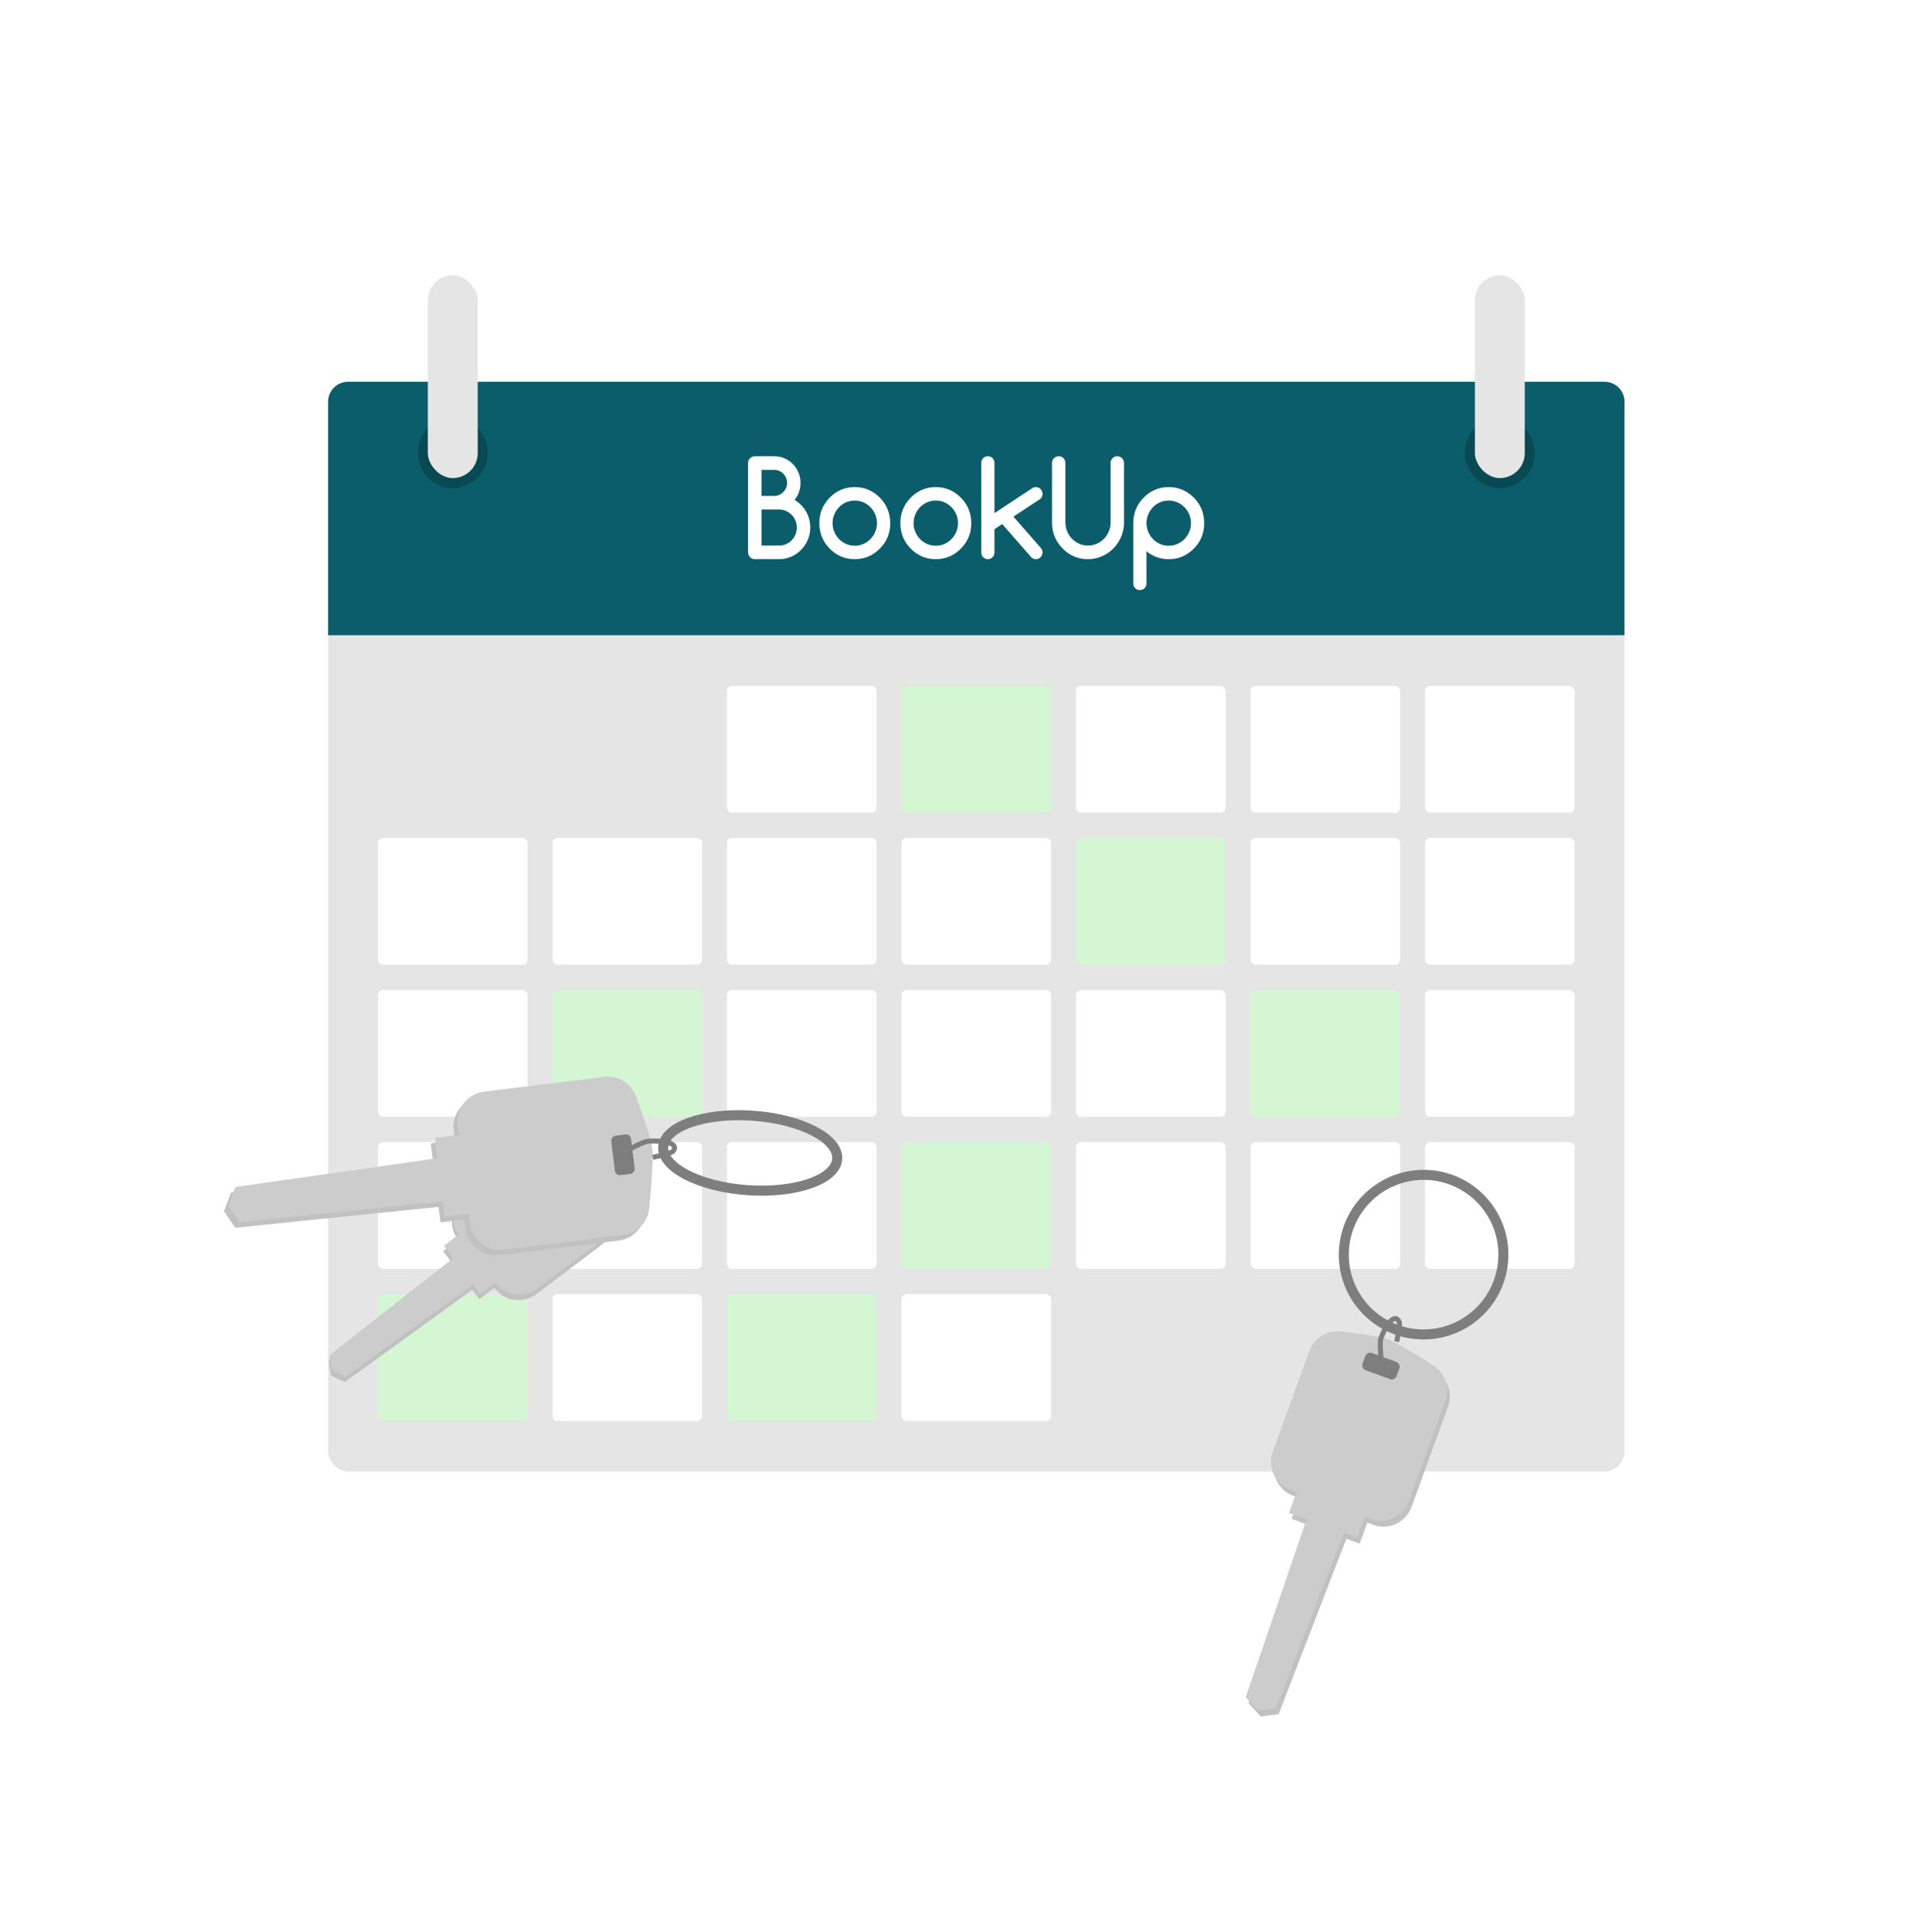 <?xml version="1.0" encoding="UTF-8"?>
<svg width="382px" height="386px" viewBox="0 0 382 386" version="1.1" xmlns="http://www.w3.org/2000/svg" xmlns:xlink="http://www.w3.org/1999/xlink">
    <rect x="0" y="0" width="382" height="386" fill="#333333" stroke="none"/>
    <!-- Generator: Sketch 61 (89581) - https://sketch.com -->
    <title>Group 5</title>
    <desc>Created with Sketch.</desc>
    <defs>
        <rect id="path-1" x="0" y="0" width="382" height="386"></rect>
    </defs>
    <g id="Page-1" stroke="none" stroke-width="1" fill="none" fill-rule="evenodd">
        <g id="Group-5">
            <mask id="mask-2" fill="white">
                <use xlink:href="#path-1"></use>
            </mask>
            <use id="Rectangle" fill="#FFFFFF" fill-rule="nonzero" xlink:href="#path-1"></use>
            <g id="Kalender-2" mask="url(#mask-2)" fill-rule="nonzero">
                <g transform="translate(65.557, 55)">
                    <rect id="Rectangle-2-Copy-5" fill="#E5E5E5" x="0" y="21.267" width="259" height="217.733" rx="4"></rect>
                    <path d="M3.985,21.267 L255.015,21.267 L255.015,21.267 C257.216,21.267 259,23.05 259,25.25 L259,71.903 L0,71.903 L0,25.25 L0,25.25 C0,23.05 1.784,21.267 3.985,21.267 Z" id="Rectangle-2-Copy-4" fill="#0C5D6B"></path>
                    <rect id="Rectangle-4-Copy-53" fill="#FFFFFF" x="79.692" y="82.03" width="29.885" height="25.318" rx="1"></rect>
                    <rect id="Rectangle-4-Copy-52" fill="#D4F6D2" x="114.558" y="82.03" width="29.885" height="25.318" rx="1"></rect>
                    <rect id="Rectangle-4-Copy-51" fill="#FFFFFF" x="149.423" y="82.03" width="29.885" height="25.318" rx="1"></rect>
                    <rect id="Rectangle-4-Copy-50" fill="#FFFFFF" x="184.288" y="82.03" width="29.885" height="25.318" rx="1"></rect>
                    <rect id="Rectangle-4-Copy-49" fill="#FFFFFF" x="219.154" y="82.03" width="29.885" height="25.318" rx="1"></rect>
                    <rect id="Rectangle-4-Copy-48" fill="#FFFFFF" x="9.962" y="112.411" width="29.885" height="25.318" rx="1"></rect>
                    <rect id="Rectangle-4-Copy-47" fill="#FFFFFF" x="44.827" y="112.411" width="29.885" height="25.318" rx="1"></rect>
                    <rect id="Rectangle-4-Copy-46" fill="#FFFFFF" x="79.692" y="112.411" width="29.885" height="25.318" rx="1"></rect>
                    <rect id="Rectangle-4-Copy-45" fill="#FFFFFF" x="114.558" y="112.411" width="29.885" height="25.318" rx="1"></rect>
                    <rect id="Rectangle-4-Copy-44" fill="#D4F6D2" x="149.423" y="112.411" width="29.885" height="25.318" rx="1"></rect>
                    <rect id="Rectangle-4-Copy-43" fill="#FFFFFF" x="184.288" y="112.411" width="29.885" height="25.318" rx="1"></rect>
                    <rect id="Rectangle-4-Copy-42" fill="#FFFFFF" x="219.154" y="112.411" width="29.885" height="25.318" rx="1"></rect>
                    <rect id="Rectangle-4-Copy-41" fill="#FFFFFF" x="9.962" y="142.792" width="29.885" height="25.318" rx="1"></rect>
                    <rect id="Rectangle-4-Copy-40" fill="#D4F6D2" x="44.827" y="142.792" width="29.885" height="25.318" rx="1"></rect>
                    <rect id="Rectangle-4-Copy-39" fill="#FFFFFF" x="79.692" y="142.792" width="29.885" height="25.318" rx="1"></rect>
                    <rect id="Rectangle-4-Copy-38" fill="#FFFFFF" x="114.558" y="142.792" width="29.885" height="25.318" rx="1"></rect>
                    <rect id="Rectangle-4-Copy-37" fill="#FFFFFF" x="149.423" y="142.792" width="29.885" height="25.318" rx="1"></rect>
                    <rect id="Rectangle-4-Copy-36" fill="#D4F6D2" x="184.288" y="142.792" width="29.885" height="25.318" rx="1"></rect>
                    <rect id="Rectangle-4-Copy-35" fill="#FFFFFF" x="219.154" y="142.792" width="29.885" height="25.318" rx="1"></rect>
                    <rect id="Rectangle-4-Copy-34" fill="#FFFFFF" x="9.962" y="173.174" width="29.885" height="25.318" rx="1"></rect>
                    <rect id="Rectangle-4-Copy-33" fill="#FFFFFF" x="44.827" y="173.174" width="29.885" height="25.318" rx="1"></rect>
                    <rect id="Rectangle-4-Copy-32" fill="#FFFFFF" x="79.692" y="173.174" width="29.885" height="25.318" rx="1"></rect>
                    <rect id="Rectangle-4-Copy-58" fill="#D4F6D2" x="9.962" y="203.555" width="29.885" height="25.318" rx="1"></rect>
                    <rect id="Rectangle-4-Copy-57" fill="#FFFFFF" x="44.827" y="203.555" width="29.885" height="25.318" rx="1"></rect>
                    <rect id="Rectangle-4-Copy-56" fill="#D4F6D2" x="79.692" y="203.555" width="29.885" height="25.318" rx="1"></rect>
                    <rect id="Rectangle-4-Copy-59" fill="#FFFFFF" x="114.558" y="203.555" width="29.885" height="25.318" rx="1"></rect>
                    <rect id="Rectangle-4-Copy-31" fill="#D4F6D2" x="114.558" y="173.174" width="29.885" height="25.318" rx="1"></rect>
                    <rect id="Rectangle-4-Copy-30" fill="#FFFFFF" x="149.423" y="173.174" width="29.885" height="25.318" rx="1"></rect>
                    <rect id="Rectangle-4-Copy-29" fill="#FFFFFF" x="184.288" y="173.174" width="29.885" height="25.318" rx="1"></rect>
                    <rect id="Rectangle-4-Copy-28" fill="#FFFFFF" x="219.154" y="173.174" width="29.885" height="25.318" rx="1"></rect>
                    <ellipse id="Oval" fill="#084954" cx="24.904" cy="35.445" rx="6.973" ry="7.089"></ellipse>
                    <ellipse id="Oval" fill="#084954" cx="234.096" cy="35.445" rx="6.973" ry="7.089"></ellipse>
                    <rect id="Rectangle-3-Copy-5" fill="#E5E5E5" x="19.923" y="0" width="9.962" height="40.508" rx="4.981"></rect>
                    <rect id="Rectangle-3-Copy-4" fill="#E5E5E5" x="229.115" y="0" width="9.962" height="40.508" rx="4.981"></rect>
                    <path d="M86.578,38.867 L86.578,44.074 L89.145,44.074 C89.499,44.074 89.83,44.005 90.138,43.868 C90.446,43.731 90.715,43.542 90.947,43.302 C91.179,43.062 91.362,42.786 91.497,42.473 C91.632,42.16 91.7,41.824 91.7,41.464 C91.7,41.112 91.632,40.78 91.497,40.467 C91.362,40.155 91.177,39.878 90.941,39.638 C90.705,39.398 90.433,39.21 90.125,39.072 C89.817,38.935 89.491,38.867 89.145,38.867 L86.578,38.867 Z M86.578,46.799 L86.578,53.986 L90.119,53.986 C90.608,53.986 91.067,53.892 91.497,53.703 C91.927,53.515 92.3,53.258 92.617,52.932 C92.933,52.606 93.184,52.225 93.369,51.788 C93.554,51.351 93.647,50.883 93.647,50.386 C93.647,49.898 93.554,49.435 93.369,48.998 C93.184,48.561 92.931,48.179 92.61,47.854 C92.29,47.528 91.915,47.271 91.485,47.082 C91.055,46.894 90.599,46.799 90.119,46.799 L86.578,46.799 Z M89.145,36.141 C89.862,36.141 90.538,36.28 91.175,36.559 C91.811,36.838 92.368,37.219 92.844,37.703 C93.321,38.188 93.696,38.753 93.97,39.4 C94.244,40.047 94.381,40.735 94.381,41.464 C94.381,42.767 93.984,43.902 93.192,44.871 C93.706,45.179 94.157,45.535 94.545,45.938 C94.933,46.341 95.26,46.78 95.525,47.256 C95.791,47.731 95.991,48.233 96.126,48.76 C96.261,49.287 96.328,49.829 96.328,50.386 C96.328,51.252 96.164,52.068 95.835,52.836 C95.506,53.603 95.062,54.273 94.501,54.848 C93.94,55.422 93.283,55.876 92.528,56.21 C91.773,56.545 90.97,56.712 90.119,56.712 L85.237,56.712 C85.052,56.712 84.879,56.675 84.719,56.603 C84.559,56.53 84.417,56.433 84.295,56.313 C84.173,56.193 84.076,56.05 84.004,55.883 C83.933,55.715 83.897,55.538 83.897,55.349 L83.897,37.504 C83.897,37.315 83.933,37.138 84.004,36.97 C84.076,36.803 84.173,36.66 84.295,36.54 C84.417,36.42 84.559,36.323 84.719,36.25 C84.879,36.178 85.052,36.141 85.237,36.141 L89.145,36.141 Z M112.301,49.512 C112.301,51.518 111.609,53.215 110.227,54.603 C108.827,56.009 107.158,56.712 105.219,56.712 C103.263,56.712 101.593,56.009 100.211,54.603 C98.828,53.198 98.137,51.501 98.137,49.512 C98.137,47.524 98.828,45.827 100.211,44.421 C101.593,43.015 103.263,42.312 105.219,42.312 C107.158,42.312 108.827,43.015 110.227,44.421 C110.918,45.124 111.434,45.899 111.776,46.748 C112.117,47.596 112.292,48.518 112.301,49.512 Z M105.219,44.999 C104.595,44.999 104.013,45.119 103.474,45.359 C102.934,45.599 102.466,45.923 102.07,46.33 C101.674,46.737 101.359,47.215 101.128,47.764 C100.896,48.312 100.78,48.895 100.78,49.512 C100.78,50.129 100.896,50.712 101.128,51.261 C101.359,51.809 101.674,52.287 102.07,52.694 C102.466,53.101 102.934,53.425 103.474,53.665 C104.013,53.905 104.595,54.025 105.219,54.025 C105.834,54.025 106.412,53.905 106.951,53.665 C107.491,53.425 107.961,53.099 108.361,52.688 C108.762,52.276 109.078,51.798 109.31,51.254 C109.542,50.71 109.658,50.129 109.658,49.512 C109.658,48.895 109.542,48.314 109.31,47.77 C109.078,47.226 108.762,46.748 108.361,46.337 C107.961,45.925 107.491,45.599 106.951,45.359 C106.412,45.119 105.834,44.999 105.219,44.999 Z M128.488,49.512 C128.488,51.518 127.797,53.215 126.414,54.603 C125.015,56.009 123.345,56.712 121.406,56.712 C119.45,56.712 117.781,56.009 116.398,54.603 C115.016,53.198 114.324,51.501 114.324,49.512 C114.324,47.524 115.016,45.827 116.398,44.421 C117.781,43.015 119.45,42.312 121.406,42.312 C123.345,42.312 125.015,43.015 126.414,44.421 C127.106,45.124 127.622,45.899 127.963,46.748 C128.305,47.596 128.48,48.518 128.488,49.512 Z M121.406,44.999 C120.782,44.999 120.201,45.119 119.661,45.359 C119.121,45.599 118.654,45.923 118.257,46.33 C117.861,46.737 117.547,47.215 117.315,47.764 C117.083,48.312 116.967,48.895 116.967,49.512 C116.967,50.129 117.083,50.712 117.315,51.261 C117.547,51.809 117.861,52.287 118.257,52.694 C118.654,53.101 119.121,53.425 119.661,53.665 C120.201,53.905 120.782,54.025 121.406,54.025 C122.022,54.025 122.599,53.905 123.139,53.665 C123.678,53.425 124.148,53.099 124.549,52.688 C124.949,52.276 125.266,51.798 125.497,51.254 C125.729,50.71 125.845,50.129 125.845,49.512 C125.845,48.895 125.729,48.314 125.497,47.77 C125.266,47.226 124.949,46.748 124.549,46.337 C124.148,45.925 123.678,45.599 123.139,45.359 C122.599,45.119 122.022,44.999 121.406,44.999 Z M130.486,55.362 L130.486,37.491 C130.486,37.114 130.615,36.795 130.872,36.533 C131.129,36.272 131.443,36.141 131.814,36.141 C132.177,36.141 132.487,36.272 132.744,36.533 C133.001,36.795 133.13,37.114 133.13,37.491 L133.13,47.519 L140.692,42.518 C140.903,42.381 141.139,42.312 141.4,42.312 C141.586,42.312 141.759,42.347 141.919,42.415 C142.079,42.484 142.218,42.58 142.336,42.704 C142.454,42.829 142.549,42.972 142.621,43.135 C142.692,43.298 142.728,43.469 142.728,43.649 C142.728,44.129 142.56,44.485 142.222,44.717 L136.923,48.214 L142.361,54.436 C142.606,54.711 142.728,55.023 142.728,55.375 C142.728,55.555 142.692,55.726 142.621,55.889 C142.549,56.052 142.454,56.195 142.336,56.32 C142.218,56.444 142.079,56.54 141.919,56.609 C141.759,56.678 141.586,56.712 141.4,56.712 C141.046,56.712 140.751,56.596 140.515,56.365 L134.672,49.692 L133.13,50.721 L133.13,55.362 C133.13,55.73 133.001,56.048 132.744,56.313 C132.487,56.579 132.177,56.712 131.814,56.712 C131.443,56.712 131.129,56.579 130.872,56.313 C130.615,56.048 130.486,55.73 130.486,55.362 Z M147.306,37.504 L147.306,49.396 C147.306,50.022 147.424,50.614 147.66,51.171 C147.896,51.728 148.217,52.214 148.621,52.63 C149.026,53.046 149.503,53.376 150.051,53.62 C150.599,53.864 151.185,53.986 151.808,53.986 C152.432,53.986 153.018,53.866 153.566,53.626 C154.114,53.386 154.593,53.056 155.002,52.636 C155.411,52.216 155.733,51.73 155.969,51.177 C156.205,50.624 156.323,50.031 156.323,49.396 L156.323,37.504 C156.323,37.127 156.454,36.805 156.715,36.54 C156.977,36.274 157.293,36.141 157.664,36.141 C158.035,36.141 158.351,36.274 158.612,36.54 C158.874,36.805 159.004,37.127 159.004,37.504 L159.004,49.396 C159.004,50.065 158.918,50.708 158.745,51.325 C158.572,51.942 158.33,52.523 158.018,53.067 C157.706,53.611 157.331,54.106 156.892,54.552 C156.454,54.998 155.967,55.381 155.432,55.703 C154.896,56.024 154.323,56.273 153.712,56.448 C153.1,56.624 152.466,56.712 151.808,56.712 C149.819,56.712 148.128,55.996 146.737,54.565 C145.329,53.133 144.625,51.411 144.625,49.396 L144.625,37.504 C144.625,37.127 144.756,36.805 145.017,36.54 C145.279,36.274 145.595,36.141 145.966,36.141 C146.337,36.141 146.653,36.274 146.914,36.54 C147.176,36.805 147.306,37.127 147.306,37.504 Z M163.506,49.512 C163.506,50.129 163.622,50.712 163.854,51.261 C164.086,51.809 164.4,52.287 164.796,52.694 C165.193,53.101 165.661,53.425 166.2,53.665 C166.74,53.905 167.321,54.025 167.945,54.025 C168.561,54.025 169.138,53.905 169.678,53.665 C170.217,53.425 170.687,53.099 171.088,52.688 C171.488,52.276 171.805,51.798 172.036,51.254 C172.268,50.71 172.384,50.129 172.384,49.512 C172.384,48.895 172.268,48.314 172.036,47.77 C171.805,47.226 171.488,46.748 171.088,46.337 C170.687,45.925 170.217,45.599 169.678,45.359 C169.138,45.119 168.561,44.999 167.945,44.999 C167.321,44.999 166.74,45.119 166.2,45.359 C165.661,45.599 165.193,45.923 164.796,46.33 C164.4,46.737 164.086,47.215 163.854,47.764 C163.622,48.312 163.506,48.895 163.506,49.512 Z M167.945,56.712 C166.251,56.712 164.771,56.185 163.506,55.13 L163.506,61.546 C163.506,61.932 163.378,62.251 163.121,62.504 C162.864,62.757 162.549,62.883 162.179,62.883 C161.799,62.883 161.485,62.757 161.236,62.504 C160.988,62.251 160.863,61.932 160.863,61.546 L160.863,49.512 C160.863,47.524 161.555,45.827 162.937,44.421 C164.32,43.015 165.989,42.312 167.945,42.312 C169.884,42.312 171.554,43.015 172.953,44.421 C173.645,45.115 174.163,45.889 174.509,46.741 C174.855,47.594 175.027,48.518 175.027,49.512 C175.027,51.518 174.336,53.215 172.953,54.603 C172.245,55.315 171.476,55.844 170.645,56.191 C169.815,56.538 168.915,56.712 167.945,56.712 Z" id="BookUp-Copy-2" fill="#FFFFFF"></path>
                </g>
            </g>
            <g id="Nøkkelknippe-liggende" mask="url(#mask-2)">
                <g transform="translate(98.5, 245) rotate(23) translate(-98.5, -245) translate(38, 198)">
                    <g id="nøkkel" stroke="none" stroke-width="1" fill-rule="evenodd" transform="translate(58.318, 58.092) scale(-1, 1) rotate(60) translate(-58.318, -58.092) translate(24.818, 45.592)">
                        <path d="M30.006,18.833 L33.739,18.833 L33.739,16.47 L65.179,15.868 L66.587,13.183 L65.179,10.498 L33.739,9.896 L33.739,6.78 L30.006,6.78 L30.006,6.719 C30.006,3.424 27.331,0.753 24.032,0.753 L24.032,0.753 L7.848,0.753 L7.848,0.753 C5.074,0.753 2.665,2.661 2.032,5.358 L2.032,5.358 C1.188,8.952 0.767,11.298 0.767,12.397 C0.767,13.525 1.21,16.114 2.097,20.167 C2.697,22.906 5.126,24.859 7.934,24.859 L7.934,24.859 L24.032,24.859 C27.331,24.859 30.006,22.188 30.006,18.893 L30.006,18.833 Z" id="Combined-Shape-Copy" fill="#C1C1C1" fill-rule="nonzero"></path>
                        <path d="M29.239,18.079 L32.973,18.079 L32.973,15.717 L64.412,15.114 L65.82,12.43 L64.412,9.745 L32.973,9.142 L32.973,6.026 L29.239,6.026 L29.239,5.966 C29.239,2.671 26.564,-3.63348674e-15 23.265,-3.63348674e-15 L23.265,-3.63348674e-15 L7.082,-3.63348674e-15 L7.082,-3.63348674e-15 C4.307,-3.63348674e-15 1.898,1.907 1.265,4.605 L1.265,4.605 C0.422,8.198 0,10.545 0,11.644 C0,12.771 0.443,15.361 1.33,19.413 C1.93,22.153 4.359,24.106 7.167,24.106 L7.167,24.106 L23.265,24.106 C26.564,24.106 29.239,21.435 29.239,18.14 L29.239,18.079 Z" id="Combined-Shape" fill="#CCCCCC" fill-rule="nonzero"></path>
                        <rect id="Rectangle-6" fill="#7E7E7E" fill-rule="nonzero" x="3.067" y="9.04" width="3.067" height="6.026" rx="1"></rect>
                    </g>
                    <g id="nøkkel" stroke="none" stroke-width="1" fill-rule="evenodd" transform="translate(46.61, 42.969) scale(-1, 1) rotate(30) translate(-46.61, -42.969) translate(3.11, 26.469)">
                        <path d="M38.963,24.859 L43.811,24.859 L43.811,21.74 L84.635,20.945 L86.464,17.401 L84.635,13.857 L43.811,13.062 L43.811,8.949 L38.963,8.949 L38.963,6.961 C38.963,3.666 36.288,0.994 32.989,0.994 L32.989,0.994 L8.8,0.994 L8.8,0.994 C6.032,0.994 3.626,2.894 2.987,5.583 L2.987,5.583 C1.66,11.173 0.996,14.767 0.996,16.364 C0.996,17.988 1.681,21.91 3.052,28.13 C3.655,30.866 6.082,32.814 8.887,32.814 L8.887,32.814 L32.989,32.814 C36.288,32.814 38.963,30.143 38.963,26.848 L38.963,24.859 Z" id="Combined-Shape-Copy" fill="#C1C1C1" fill-rule="nonzero"></path>
                        <path d="M37.967,23.865 L42.815,23.865 L42.815,20.746 L83.639,19.951 L85.468,16.407 L83.639,12.863 L42.815,12.068 L42.815,7.955 L37.967,7.955 L37.967,5.966 C37.967,2.671 35.293,-4.4408921e-15 31.993,-4.4408921e-15 L31.993,-4.4408921e-15 L7.805,-4.4408921e-15 L7.805,-4.4408921e-15 C5.036,-4.4408921e-15 2.631,1.899 1.992,4.589 L1.992,4.589 C0.664,10.179 0,13.772 0,15.37 C0,16.994 0.686,20.916 2.057,27.136 C2.66,29.871 5.087,31.82 7.891,31.82 L7.891,31.82 L31.993,31.82 C35.293,31.82 37.967,29.148 37.967,25.853 L37.967,23.865 Z" id="Combined-Shape" fill="#CCCCCC" fill-rule="nonzero"></path>
                        <rect id="Rectangle-6" fill="#7E7E7E" fill-rule="nonzero" x="3.983" y="11.932" width="3.983" height="7.955" rx="1"></rect>
                    </g>
                    <ellipse id="Oval-Copy" stroke="#7E7E7E" stroke-width="2" transform="translate(102.064, 13.422) rotate(-19) translate(-102.064, -13.422) " cx="102.064" cy="13.422" rx="17.422" ry="7.459"></ellipse>
                    <path d="M78.665,23.369 C80.467,20.959 81.714,19.578 82.404,19.225 C84.934,17.93 88.285,17.101 87.754,19.072 C87.637,19.508 86.549,20.426 84.491,21.825" id="Line-Copy" stroke="#7E7E7E" stroke-width="1"></path>
                </g>
            </g>
            <g id="Nøkkelknipe,-en-nøkkel" mask="url(#mask-2)">
                <g transform="translate(270, 293.5) rotate(-40) translate(-270, -293.5) translate(215, 254)">
                    <g id="nøkkel" stroke="none" stroke-width="1" fill-rule="evenodd" transform="translate(43.143, 45.242) scale(-1, 1) rotate(30) translate(-43.143, -45.242) translate(3.143, 30.242)">
                        <path d="M35.828,22.599 L40.286,22.599 L40.286,19.764 L77.825,19.041 L79.507,15.819 L77.825,12.598 L40.286,11.875 L40.286,8.136 L35.828,8.136 L35.828,6.87 C35.828,3.575 33.153,0.904 29.854,0.904 L29.854,0.904 L8.46,0.904 L8.46,0.904 C5.694,0.904 3.289,2.801 2.648,5.489 L2.648,5.489 C1.493,10.335 0.916,13.464 0.916,14.877 C0.916,16.316 1.515,19.741 2.713,25.153 C3.319,27.886 5.744,29.831 8.547,29.831 L8.547,29.831 L29.854,29.831 C33.153,29.831 35.828,27.16 35.828,23.865 L35.828,23.865 L35.828,22.599 Z" id="Combined-Shape-Copy" fill="#C1C1C1" fill-rule="nonzero"></path>
                        <path d="M34.912,21.695 L39.37,21.695 L39.37,18.86 L76.91,18.137 L78.591,14.915 L76.91,11.694 L39.37,10.971 L39.37,7.232 L34.912,7.232 L34.912,5.966 C34.912,2.671 32.238,-4.4408921e-15 28.938,-4.4408921e-15 L28.938,-4.4408921e-15 L7.544,-4.4408921e-15 L7.544,-4.4408921e-15 C4.778,-4.4408921e-15 2.373,1.897 1.733,4.585 L1.733,4.585 C0.578,9.431 0,12.56 0,13.973 C0,15.412 0.599,18.837 1.798,24.249 C2.403,26.982 4.829,28.927 7.631,28.927 L7.631,28.927 L28.938,28.927 C32.238,28.927 34.912,26.256 34.912,22.961 L34.912,22.961 L34.912,21.695 Z" id="Combined-Shape" fill="#CCCCCC" fill-rule="nonzero"></path>
                        <rect id="Rectangle-6" fill="#7E7E7E" fill-rule="nonzero" x="3.662" y="10.848" width="3.662" height="7.232" rx="1"></rect>
                    </g>
                    <ellipse id="Oval-Copy" stroke="#7E7E7E" stroke-width="2" cx="93.587" cy="15.947" rx="15.948" ry="15.934"></ellipse>
                    <path d="M73.083,27.328 C74.699,24.923 75.816,23.543 76.435,23.191 C78.705,21.898 81.71,21.071 81.234,23.038 C81.129,23.474 80.153,24.39 78.307,25.787" id="Line-Copy" stroke="#7E7E7E" stroke-width="1"></path>
                </g>
            </g>
        </g>
    </g>
</svg>
